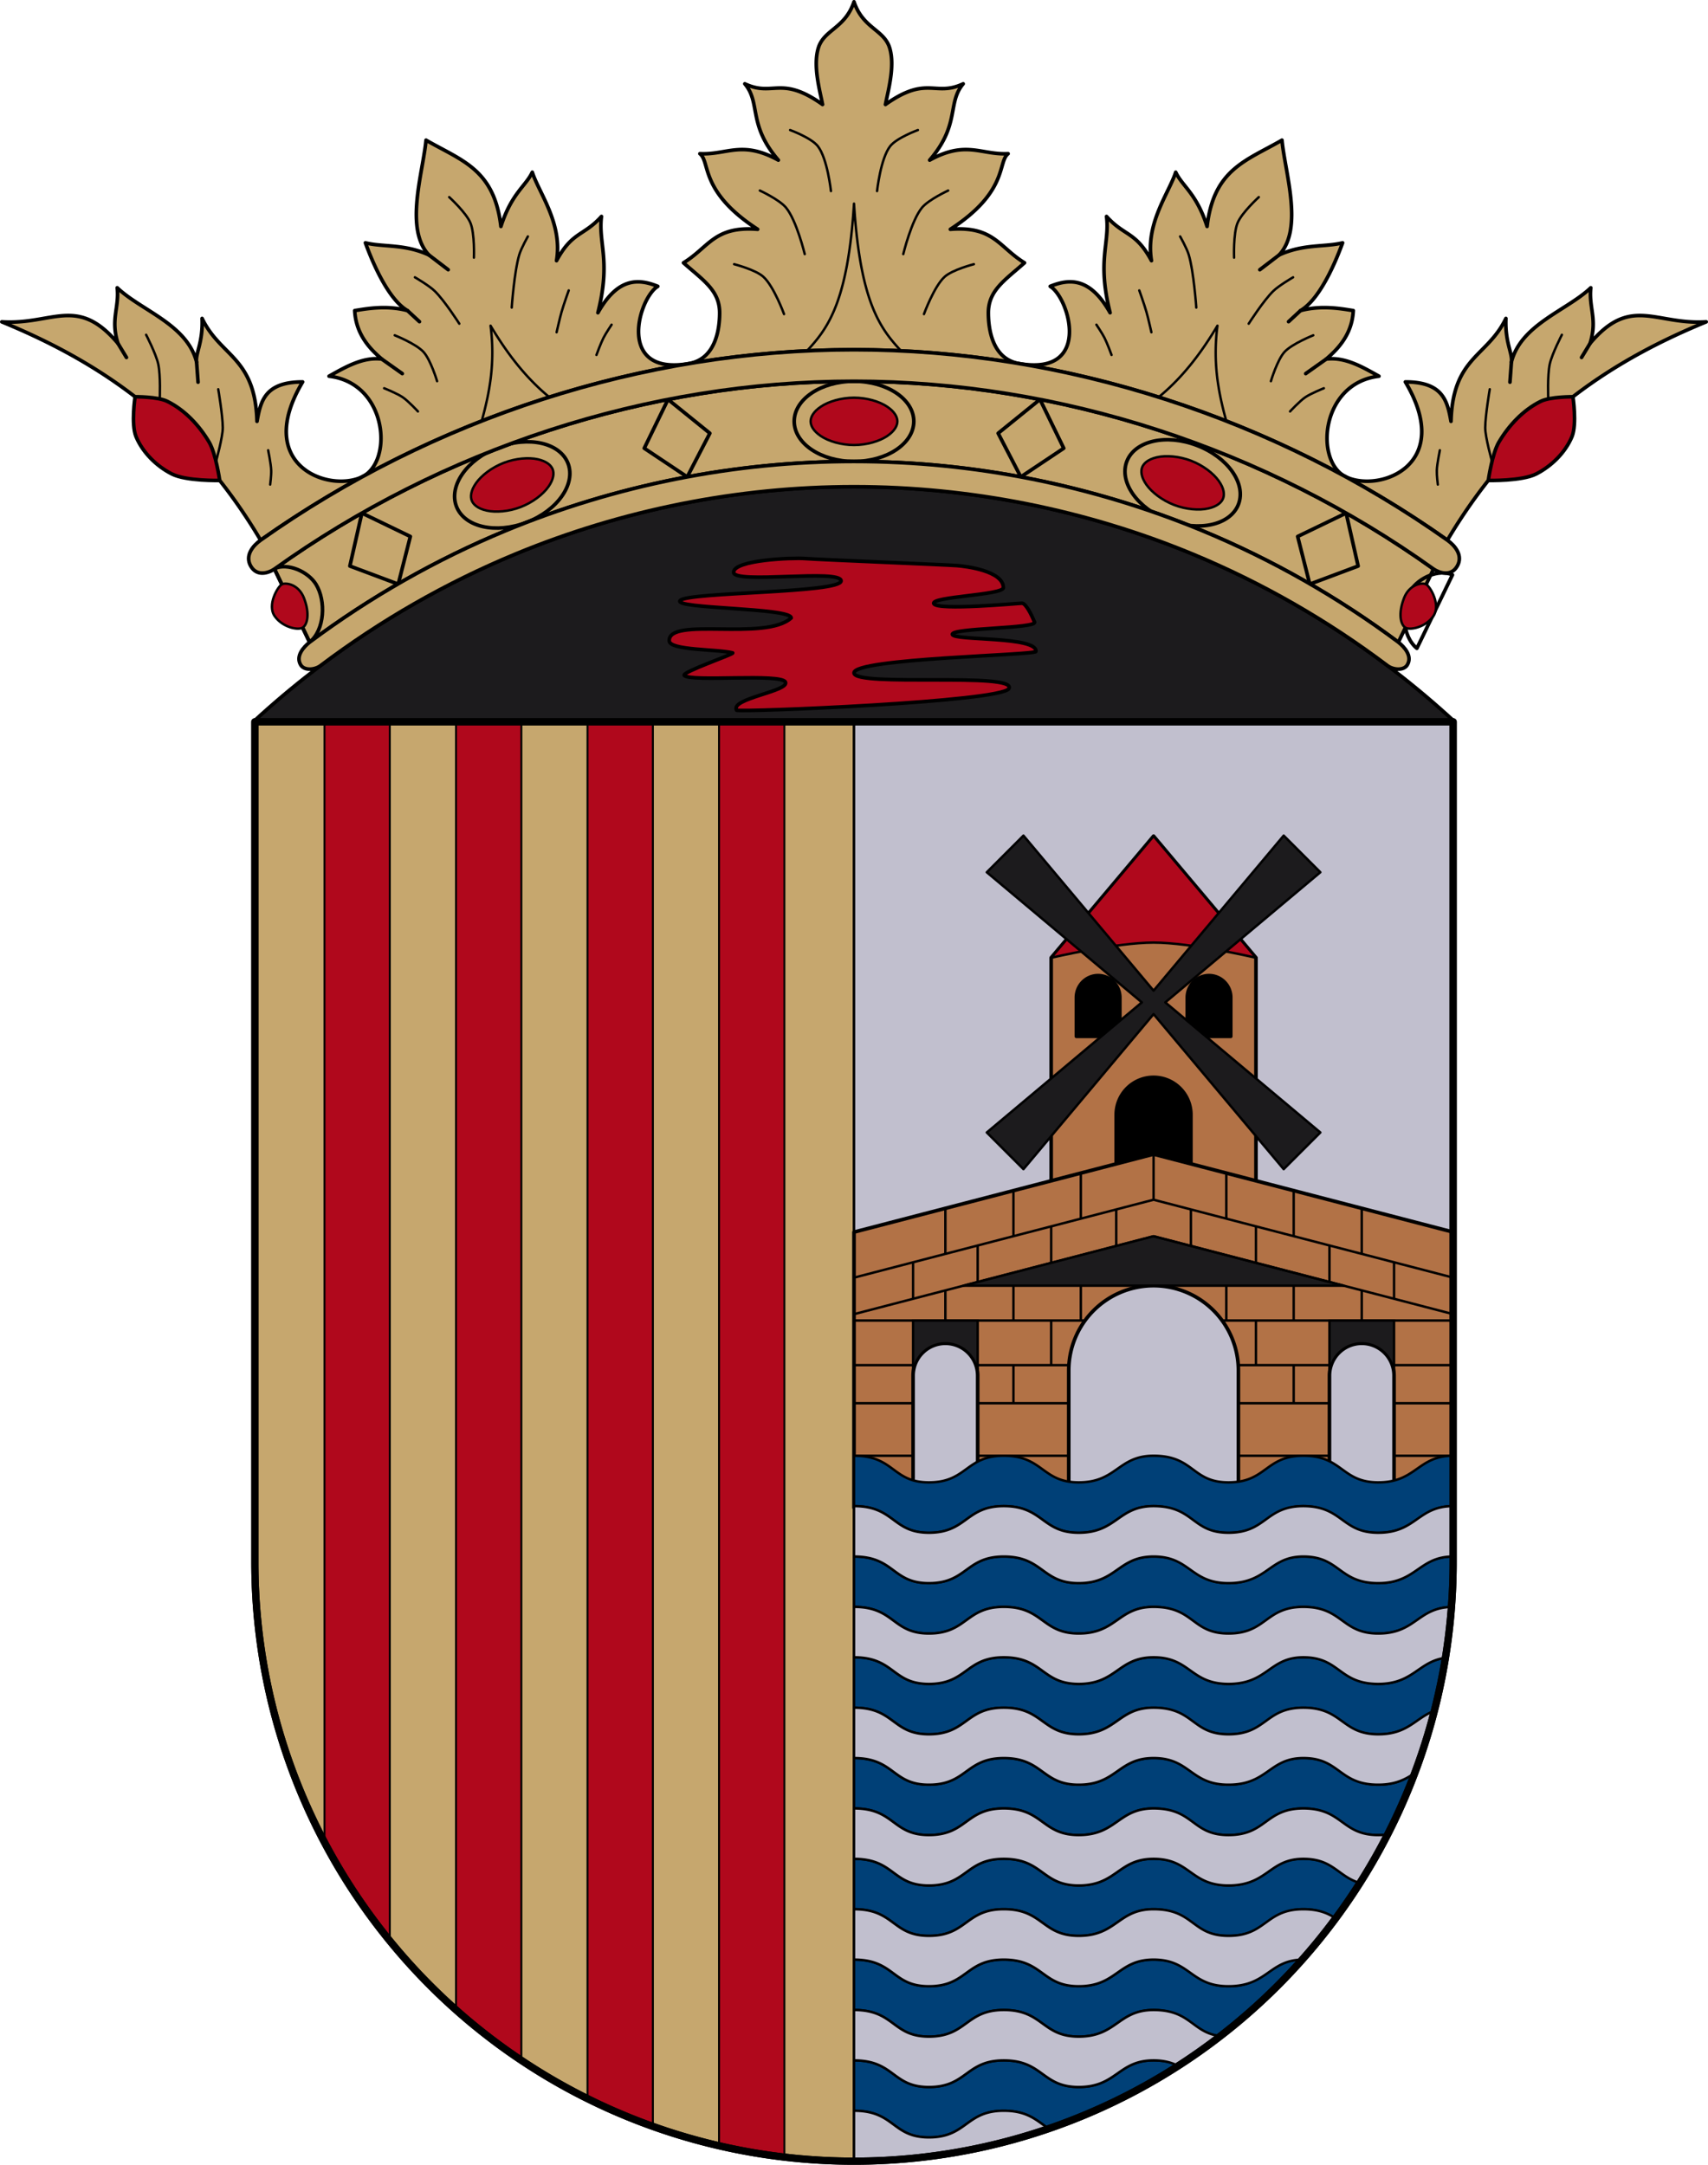 <svg xmlns="http://www.w3.org/2000/svg" width="708.413" height="897.898" version="1.0"><defs><linearGradient id="a"><stop style="stop-color:#403800;stop-opacity:1" offset="0"/><stop offset=".5" style="stop-color:#c8af00;stop-opacity:1"/><stop style="stop-color:#403900;stop-opacity:1" offset="1"/></linearGradient><linearGradient id="b"><stop style="stop-color:#5d070b;stop-opacity:1" offset="0"/><stop offset=".5" style="stop-color:#ed1c24;stop-opacity:1"/><stop style="stop-color:#5d070a;stop-opacity:1" offset="1"/></linearGradient></defs><g style="display:inline"><path transform="translate(-602.427 41.898)" d="M956.637 159.979c-48.053 0-96.086 9.552-140.48 27.94-39.951 16.549-76.924 40.242-108.688 69.581h498.33c-31.763-29.338-68.733-53.03-108.682-69.578-44.394-18.389-92.428-27.943-140.48-27.943z" style="opacity:1;fill:#1c1b1d;fill-opacity:1;stroke:#000;stroke-width:1.5;stroke-linecap:round;stroke-linejoin:round;stroke-miterlimit:4;stroke-dasharray:none;stroke-dashoffset:0;stroke-opacity:1"/><path transform="translate(-602.427 41.898)" d="M936.446 189.78c-5.438-.429-29.574.563-29.745 5.665-.17 5.102 44.515-1.513 44.578 3.592.064 5.105-63.295 4.584-66.726 8.115-3.432 3.532 46.187 2.943 46.021 7.266-10.785 9.794-50.846-.652-50.582 9.467.106 4.053 19.968 3.393 26.326 5.027.858.427-21.072 7.903-20.113 9.316 2.438 2.892 40.399-1.006 42.002 2.813 1.603 3.82-23.104 6.78-20.258 11.643 2.55.87 110.257-3.48 112.938-9 3.377-6.953-64.252-.435-64.252-6.489s75.335-7.316 75.465-8.892c.53-6.414-34.276-4.357-34.676-7.08-.4-2.723 35.296-2.36 34.092-5.135-1.205-2.774-3.54-7.79-5.243-7.781-1.702.009-34.968 3.16-36.54.195-1.573-2.965 28.888-3.54 28.851-6.656-.082-6.943-15.371-8.845-19.299-9.155-3.927-.309-57.402-2.483-62.84-2.911z" style="opacity:1;fill:#b0081c;fill-opacity:1;stroke:#000;stroke-width:1.5;stroke-linecap:round;stroke-linejoin:round;stroke-miterlimit:4;stroke-dasharray:none;stroke-dashoffset:0;stroke-opacity:1"/><path style="fill:#c6a76e;stroke:#000;stroke-width:1.5;stroke-linecap:round;stroke-linejoin:round;stroke-miterlimit:4;stroke-dasharray:none;stroke-opacity:1" d="M956.633-41.148v.01c-3.767 11.14-12.5 11.466-14.817 19.216-2.237 7.485.66 17.583 1.776 23.367-17.37-12.33-20.405-3.009-32.242-8.578 6.747 8.042 1.139 16.83 13.902 31.65-15.118-8.333-21.307-2.095-32.537-2.661 4.436 3.495-.226 15.67 23.959 31.353-18.02-1.429-20.156 7.413-30.764 13.902 8.244 7.318 15.027 11.48 15 20.856-.018 6.166-1.438 18.981-12.765 20.945-30.444 5.278-20.839-27.279-12.883-32.039-8.382-3.414-16.731-3.423-24.846 10.945 5.504-21.704.071-28.913 1.479-39.933-7.348 8.197-12.102 6.173-18.635 18.34 2.608-15.426-7.316-28.15-10.059-36.678-2.73 5.792-8.577 8.691-13.014 22.48-2.757-23.81-16.33-27.279-31.058-35.793-1.21 13.27-9.087 36.726 1.183 47.625-10.16-4.679-18.967-3.19-26.326-5.029 4.006 10.971 10.26 23.901 17.451 28.1-8.984-2.408-17.568-.646-21.888 0 .505 10.598 7.352 16.73 11.24 20.115-7.82-1.016-15.265 3.404-21.889 7.1 24.295 2.807 26.861 35.653 13.567 41.826 62.325-34.077 133.105-52.808 204.166-52.809h.004c71.06 0 141.84 18.732 204.166 52.809-13.294-6.173-10.728-39.019 13.566-41.826-6.623-3.696-14.068-8.116-21.888-7.1 3.888-3.385 10.734-9.517 11.24-20.115-4.32-.646-12.905-2.408-21.889 0 7.19-4.199 13.446-17.129 17.451-28.1-7.359 1.84-16.166.35-26.326 5.03 10.27-10.9 2.394-34.357 1.184-47.626-14.729 8.514-28.302 11.983-31.059 35.793-4.436-13.789-10.283-16.688-13.014-22.48-2.742 8.528-12.666 21.252-10.058 36.678-6.534-12.167-11.288-10.143-18.635-18.34 1.408 11.02-4.025 18.229 1.479 39.933-8.115-14.368-16.465-14.359-24.846-10.945 7.955 4.76 17.561 37.317-12.883 32.04-11.328-1.965-12.748-14.78-12.766-20.946-.027-9.377 6.757-13.538 15-20.856-10.607-6.49-12.744-15.33-30.763-13.902 24.185-15.683 19.523-27.858 23.959-31.353-11.23.566-17.42-5.672-32.537 2.662 12.763-14.822 7.155-23.609 13.902-31.65-11.838 5.568-14.873-3.753-32.242 8.577 1.116-5.784 4.012-15.882 1.775-23.367-2.316-7.75-11.05-8.076-14.816-19.217v-.01l-.002.006-.002-.005zm204.17 197.119a428.197 428.197 0 0 1 41.941 26.183c31.348-52.907 72.675-76.255 107.348-90.562-21.087 1.364-31.248-11.158-48.166 8.945 3.167-10.04-.601-14.774.295-23.072-9.846 9.416-28.932 15.135-32.912 30.773.546-3.504-2.711-8.08-2.287-18.054-7.679 15.978-21.982 15.892-22.778 42.687-1.506-8.514-3.364-16.362-18.93-16.361 20.459 34.333-10.467 45.982-24.511 39.46zm-408.336 0c-14.045 6.521-44.97-5.128-24.512-39.461-15.566-.001-17.423 7.847-18.93 16.361-.795-26.795-15.099-26.71-22.777-42.687.424 9.975-2.834 14.55-2.287 18.054-3.98-15.638-23.066-21.357-32.912-30.773.896 8.298-2.873 13.031.295 23.072-16.919-20.103-27.08-7.581-48.166-8.945 34.672 14.307 76 37.655 107.347 90.562a428.208 428.208 0 0 1 41.942-26.183z" transform="translate(-602.428 41.898)"/><path style="fill:none;stroke:#000;stroke-width:1px;stroke-linecap:round;stroke-linejoin:round;stroke-opacity:1" d="M956.633 42.58v.053c-2.575 40.87-10.89 51.713-19.502 61 6.494-.312 12.997-.47 19.502-.47h.004c6.505 0 13.008.158 19.502.47-8.613-9.287-16.927-20.13-19.502-61v-.053l-.002.025-.002-.025zM805.89 93.195c2.002 15.332-.395 27.73-3.666 39.545a434.05 434.05 0 0 1 28.052-9.906c-10.106-8.294-17.793-18.58-24.386-29.639zm301.488 0c-6.593 11.059-14.28 21.345-24.387 29.639a434.053 434.053 0 0 1 28.053 9.906c-3.271-11.815-5.669-24.214-3.666-39.545z" transform="translate(-602.428 41.898)"/><path d="M999.998 120.402s8.77 3.2 11.503 6.693c3.984 5.09 5.439 18.615 5.439 18.615M987.448 145.501s8.13 3.763 10.876 7.111c4.385 5.345 7.74 19.243 7.74 19.243M976.781 176.038s8.867 2.273 12.131 5.23c4.372 3.958 8.576 15.477 8.576 15.477M919.68 213.687s1.765-4.827 2.929-7.111c.966-1.897 3.346-5.439 3.346-5.439M903.157 204.275s1.277-5.748 2.092-8.576c.854-2.966 2.928-8.784 2.928-8.784M884.542 194.026s1.012-14.879 3.137-21.962c.798-2.658 3.556-7.53 3.556-7.53M868.855 173.32s.401-9.97-1.46-14.434c-1.772-4.252-8.789-10.666-8.789-10.666M862.79 200.72s-6.156-9.665-10.25-13.596c-2.385-2.291-8.157-5.648-8.157-5.648M853.586 224.563s-2.637-8.84-5.647-12.131c-3.1-3.388-11.922-6.902-11.922-6.902M845.638 237.113s-3.916-4.237-6.275-5.857c-2.364-1.624-7.739-3.765-7.739-3.765" style="fill:none;stroke:#000;stroke-width:1px;stroke-linecap:round;stroke-linejoin:round;stroke-opacity:1" transform="translate(-672.294 -66.461)"/><g style="stroke:#000"><path d="m850.179 172.22 8.009 6.119M841.304 195.29l4.962 4.592M830.655 215.405l8.5 6.02" style="fill:none;stroke:#000;stroke-width:1.5;stroke-linecap:round;stroke-linejoin:round;stroke-miterlimit:4;stroke-dasharray:none;stroke-opacity:1" transform="translate(-672.294 -66.461)"/></g><path style="fill:none;stroke:#000;stroke-width:1px;stroke-linecap:round;stroke-linejoin:round;stroke-opacity:1" d="M738.549 231.884s.413-9.73-.628-14.432c-.946-4.273-5.02-12.131-5.02-12.131M761.88 257.856s2.855-10.145 2.813-14.05c-.056-5.336-1.882-15.896-1.882-15.896M784.354 267.44s.495-3.9.419-5.856c-.11-2.817-1.255-8.366-1.255-8.366" transform="translate(-672.294 -66.461)"/><g style="stroke:#000"><path d="m753.827 216.598.618 8.384M721.21 208.897l3.534 5.836" style="fill:none;stroke:#000;stroke-width:1.5;stroke-linecap:round;stroke-linejoin:round;stroke-miterlimit:4;stroke-dasharray:none;stroke-opacity:1" transform="translate(-672.294 -66.461)"/></g><path style="fill:#b0081c;stroke:#000;stroke-width:1.5;stroke-linecap:round;stroke-linejoin:round;stroke-miterlimit:4;stroke-dasharray:none;stroke-opacity:1" d="M728.315 231.027s9.332-.085 13.37 1.903c7.256 3.57 13.25 9.979 17.361 16.941 2.79 4.725 4.374 15.868 4.374 15.868s-13.9.336-19.852-2.69c-6.373-3.241-12.102-8.878-14.85-15.478-2.12-5.093-.403-16.544-.403-16.544z" transform="translate(-672.294 -66.461)"/><path style="fill:none;stroke:#000;stroke-width:1px;stroke-linecap:round;stroke-linejoin:round;stroke-opacity:1" d="M999.998 120.402s8.77 3.2 11.503 6.693c3.984 5.09 5.439 18.615 5.439 18.615M987.448 145.501s8.13 3.763 10.876 7.111c4.385 5.345 7.74 19.243 7.74 19.243M976.781 176.038s8.867 2.273 12.131 5.23c4.372 3.958 8.576 15.477 8.576 15.477M919.68 213.687s1.765-4.827 2.929-7.111c.966-1.897 3.346-5.439 3.346-5.439M903.157 204.275s1.277-5.748 2.092-8.576c.854-2.966 2.928-8.784 2.928-8.784M884.542 194.026s1.012-14.879 3.137-21.962c.798-2.658 3.556-7.53 3.556-7.53M868.855 173.32s.401-9.97-1.46-14.434c-1.772-4.252-8.789-10.666-8.789-10.666M862.79 200.72s-6.156-9.665-10.25-13.596c-2.385-2.291-8.157-5.648-8.157-5.648M853.586 224.563s-2.637-8.84-5.647-12.131c-3.1-3.388-11.922-6.902-11.922-6.902M845.638 237.113s-3.916-4.237-6.275-5.857c-2.364-1.624-7.739-3.765-7.739-3.765" transform="matrix(-1 0 0 1 1380.708 -66.461)"/><g style="stroke:#000"><path style="fill:none;stroke:#000;stroke-width:1.5;stroke-linecap:round;stroke-linejoin:round;stroke-miterlimit:4;stroke-dasharray:none;stroke-opacity:1" d="m850.179 172.22 8.009 6.119M841.304 195.29l4.962 4.592M830.655 215.405l8.5 6.02" transform="matrix(-1 0 0 1 1380.708 -66.461)"/></g><path d="M1314.454 231.884s-.414-9.73.627-14.432c.946-4.273 5.02-12.131 5.02-12.131M1291.123 257.856s-2.856-10.145-2.814-14.05c.056-5.336 1.882-15.896 1.882-15.896M1268.648 267.44s-.494-3.9-.419-5.856c.11-2.817 1.255-8.366 1.255-8.366" style="fill:none;stroke:#000;stroke-width:1px;stroke-linecap:round;stroke-linejoin:round;stroke-opacity:1" transform="translate(-672.294 -66.461)"/><g style="stroke:#000"><path style="fill:none;stroke:#000;stroke-width:1.5;stroke-linecap:round;stroke-linejoin:round;stroke-miterlimit:4;stroke-dasharray:none;stroke-opacity:1" d="m753.827 216.598.618 8.384M721.21 208.897l3.534 5.836" transform="matrix(-1 0 0 1 1380.708 -66.461)"/></g><path d="M1324.687 231.027s-9.331-.085-13.37 1.903c-7.256 3.57-13.25 9.979-17.361 16.941-2.789 4.725-4.373 15.868-4.373 15.868s13.899.336 19.85-2.69c6.374-3.241 12.103-8.878 14.851-15.478 2.12-5.093.403-16.544.403-16.544z" style="fill:#b0081c;stroke:#000;stroke-width:1.5;stroke-linecap:round;stroke-linejoin:round;stroke-miterlimit:4;stroke-dasharray:none;stroke-opacity:1" transform="translate(-672.294 -66.461)"/><path style="opacity:1;fill:#c6a76e;fill-opacity:1;stroke:#000;stroke-width:1.5;stroke-linecap:round;stroke-linejoin:round;stroke-miterlimit:4;stroke-dasharray:none;stroke-dashoffset:0;stroke-opacity:1" d="M956.635 116.244c-85.617 0-170.814 28.059-240.37 77.867l14.58 30.366c25.058-18.685 52.422-34.28 81.3-46.24 45.661-18.914 95.066-28.74 144.49-28.74 49.424 0 98.828 9.826 144.49 28.74 28.878 11.96 56.242 27.555 81.299 46.24l14.58-30.366c-69.555-49.808-154.752-77.867-240.37-77.867z" transform="translate(-602.428 41.898)"/><g transform="translate(-672.294 -66.461)"><path d="M1026.502 231.414c-5.298 0-10.524 1.555-13.746 3.715-3.222 2.16-4.246 4.408-4.246 6.101 0 1.694 1.024 3.94 4.246 6.1 3.222 2.16 8.448 3.715 13.746 3.715s10.523-1.556 13.744-3.715c3.221-2.16 4.246-4.406 4.246-6.1 0-1.693-1.023-3.94-4.244-6.1-3.221-2.159-8.448-3.716-13.746-3.716z" style="opacity:1;fill:#b0081c;fill-opacity:1;stroke:#000;stroke-width:1;stroke-linecap:round;stroke-linejoin:round;stroke-miterlimit:4;stroke-dasharray:none;stroke-dashoffset:0;stroke-opacity:1"/><ellipse ry="16.626" rx="24.802" cy="241.23" cx="1026.501" id="c" style="opacity:1;fill:none;fill-opacity:1;stroke:#000;stroke-width:1.5;stroke-linecap:round;stroke-linejoin:round;stroke-miterlimit:4;stroke-dasharray:none;stroke-dashoffset:0;stroke-opacity:1"/></g><g transform="rotate(-21.076 511.718 2409.196)"><path d="M1026.502 231.414c-5.298 0-10.524 1.555-13.746 3.715-3.222 2.16-4.246 4.408-4.246 6.101 0 1.694 1.024 3.94 4.246 6.1 3.222 2.16 8.448 3.715 13.746 3.715s10.523-1.556 13.744-3.715c3.221-2.16 4.246-4.406 4.246-6.1 0-1.693-1.023-3.94-4.244-6.1-3.221-2.159-8.448-3.716-13.746-3.716z" style="opacity:1;fill:#b0081c;fill-opacity:1;stroke:#000;stroke-width:1;stroke-linecap:round;stroke-linejoin:round;stroke-miterlimit:4;stroke-dasharray:none;stroke-dashoffset:0;stroke-opacity:1"/><ellipse ry="16.626" rx="24.802" cy="241.23" cx="1026.501" style="opacity:1;fill:none;fill-opacity:1;stroke:#000;stroke-width:1.5;stroke-linecap:round;stroke-linejoin:round;stroke-miterlimit:4;stroke-dasharray:none;stroke-dashoffset:0;stroke-opacity:1"/></g><g style="fill:none"><path d="M1036.72 239.99c-.596 8.035-8.154 17.492-16.199 17.937l5.98-33.323c6.038 1.205 10.675 9.246 10.22 15.386z" style="opacity:1;fill:none;fill-opacity:1;stroke:#000;stroke-width:1.5;stroke-linecap:round;stroke-linejoin:round;stroke-miterlimit:4;stroke-dasharray:none;stroke-dashoffset:0;stroke-opacity:1" transform="rotate(-35.822 587.537 1642.246)"/></g><path d="M789.188 308.835c-1.622.851-6.238 8.52-2.951 13.211 3.26 4.654 9.677 5.928 11.577 4.753 1.9-1.175 3.123-5.641.554-12.297-2.22-5.754-7.558-6.518-9.18-5.667z" style="fill:#b0081c;stroke:#000;stroke-width:1px;stroke-linecap:butt;stroke-linejoin:miter;stroke-opacity:1" transform="translate(-672.294 -66.461)"/><path d="m949.363 232.127-9.857 20.252 17.814 11.892 9.4-18.104zM822.383 279.271l-4.975 21.967 20.058 7.513 5.02-19.771z" style="fill:none;stroke:#000;stroke-width:1.5;stroke-linecap:round;stroke-linejoin:round;stroke-miterlimit:4;stroke-dasharray:none;stroke-opacity:1" transform="translate(-672.294 -66.461)"/><g transform="scale(-1 1) rotate(-21 157.511 4313.276)"><path style="opacity:1;fill:#b0081c;fill-opacity:1;stroke:#000;stroke-width:1;stroke-linecap:round;stroke-linejoin:round;stroke-miterlimit:4;stroke-dasharray:none;stroke-dashoffset:0;stroke-opacity:1" d="M1026.502 231.414c-5.298 0-10.524 1.555-13.746 3.715-3.222 2.16-4.246 4.408-4.246 6.101 0 1.694 1.024 3.94 4.246 6.1 3.222 2.16 8.448 3.715 13.746 3.715s10.523-1.556 13.744-3.715c3.221-2.16 4.246-4.406 4.246-6.1 0-1.693-1.023-3.94-4.244-6.1-3.221-2.159-8.448-3.716-13.746-3.716z"/><ellipse style="opacity:1;fill:none;fill-opacity:1;stroke:#000;stroke-width:1.5;stroke-linecap:round;stroke-linejoin:round;stroke-miterlimit:4;stroke-dasharray:none;stroke-dashoffset:0;stroke-opacity:1" cx="1026.501" cy="241.23" rx="24.802" ry="16.626"/></g><g style="fill:none"><path style="opacity:1;fill:none;fill-opacity:1;stroke:#000;stroke-width:1.5;stroke-linecap:round;stroke-linejoin:round;stroke-miterlimit:4;stroke-dasharray:none;stroke-dashoffset:0;stroke-opacity:1" d="M1036.72 239.99c-.596 8.035-8.154 17.492-16.199 17.937l5.98-33.323c6.038 1.205 10.675 9.246 10.22 15.386z" transform="scale(-1 1) rotate(-36 233.33 2738.17)"/></g><path style="fill:#b0081c;stroke:#000;stroke-width:1px;stroke-linecap:butt;stroke-linejoin:miter;stroke-opacity:1" d="M789.188 308.835c-1.622.851-6.238 8.52-2.951 13.211 3.26 4.654 9.677 5.928 11.577 4.753 1.9-1.175 3.123-5.641.554-12.297-2.22-5.754-7.558-6.518-9.18-5.667z" transform="matrix(-1 0 0 1 1380.708 -66.461)"/><path style="fill:none;stroke:#000;stroke-width:1.5;stroke-linecap:round;stroke-linejoin:round;stroke-miterlimit:4;stroke-dasharray:none;stroke-opacity:1" d="m949.363 232.127-9.857 20.252 17.814 11.892 9.4-18.104zM822.383 279.271l-4.975 21.967 20.058 7.513 5.02-19.771z" transform="matrix(-1 0 0 1 1380.708 -66.461)"/><path style="opacity:1;fill:#c6a76e;fill-opacity:1;stroke:#000;stroke-width:1.5;stroke-linecap:round;stroke-linejoin:round;stroke-miterlimit:4;stroke-dasharray:none;stroke-dashoffset:0;stroke-opacity:1" d="M956.635 149.496c-49.424 0-98.829 9.827-144.49 28.74-28.878 11.962-56.242 27.556-81.3 46.24-2.405 1.908-5.933 5.686-3.699 9.405 1.5 2.496 5.934 2.107 8.327.228 24.806-18.713 51.975-34.298 80.683-46.19 44.394-18.388 92.427-27.94 140.479-27.94 48.052 0 96.084 9.552 140.478 27.94 28.709 11.892 55.878 27.477 80.684 46.19 2.393 1.879 6.827 2.268 8.326-.228 2.234-3.72-1.294-7.497-3.7-9.404-25.056-18.685-52.42-34.28-81.298-46.24-45.662-18.914-95.066-28.74-144.49-28.74z" transform="translate(-602.428 41.898)"/><path style="opacity:1;fill:#c6a76e;fill-opacity:1;stroke:#000;stroke-width:1.5;stroke-linecap:round;stroke-linejoin:round;stroke-miterlimit:4;stroke-dasharray:none;stroke-dashoffset:0;stroke-opacity:1" d="M956.635 103.162c-87.562 0-174.693 28.447-246.11 78.992-3.112 2.216-6.675 6.347-4.068 10.797 2.561 4.37 7.314 2.869 9.809 1.16 69.555-49.808 154.752-77.867 240.369-77.867 85.617 0 170.814 28.059 240.369 77.867 2.495 1.709 7.248 3.21 9.809-1.16 2.607-4.45-.956-8.58-4.069-10.797-71.417-50.545-158.548-78.992-246.11-78.992z" transform="translate(-602.428 41.898)"/></g><g style="display:inline"><path d="M24.937 442.5V791a248.5 248.5 0 0 0 248.5 248.5 248.5 248.5 0 0 0 248.5-248.5V442.5z" style="display:inline;opacity:1;fill:#e7e7e7;fill-opacity:1;fill-rule:evenodd;stroke:#000;stroke-width:1;stroke-linecap:round;stroke-linejoin:round;stroke-miterlimit:4;stroke-dasharray:none;stroke-opacity:1" transform="translate(80.77 -143.102)"/><path style="fill:#c6a76e;fill-opacity:1;stroke:#000;stroke-width:1;stroke-linecap:round;stroke-linejoin:round;stroke-miterlimit:4;stroke-dasharray:none;stroke-opacity:1" d="M106.5 311.5V660A248.5 248.5 0 0 0 355 908.5v-597z" transform="translate(-.793 -12.102)"/><path style="display:inline;opacity:1;fill:#c1bfce;fill-opacity:1;fill-rule:evenodd;stroke:#000;stroke-width:1;stroke-linecap:round;stroke-linejoin:round;stroke-miterlimit:4;stroke-dasharray:none;stroke-opacity:1" d="M355 311.5v597A248.5 248.5 0 0 0 603.5 660V311.5Z" transform="translate(-.793 -12.102)"/></g><g style="display:inline"><path style="display:inline;fill:#b0081c;stroke:#000;stroke-width:.805" d="M135.38 311.5v464.45a248.5 248.5 0 0 0 27.097 40.902V311.5Zm54.552 0v533.846a248.5 248.5 0 0 0 27.1 21.111V311.5Zm54.537 0v570.943a248.5 248.5 0 0 0 27.113 11.371V311.5Zm54.552 0v590.299a248.5 248.5 0 0 0 27.098 4.707V311.5Z" transform="translate(-.793 -12.102)"/></g><g style="display:inline"><g style="display:inline"><path transform="translate(-602.428 41.898)" d="m1080.885 304.906-42.473 50.45v92.511h84.947v-92.512z" style="fill:#b27246;stroke:#000;stroke-width:1.5;stroke-linecap:round;stroke-linejoin:round;stroke-miterlimit:4;stroke-dasharray:none;stroke-opacity:1"/><path transform="translate(-602.428 41.898)" d="M1080.885 404.953a15.491 15.491 0 0 0-15.492 15.492 15.491 15.491 0 0 0 0 .055v27.367h30.982v-27.422 0a15.491 15.491 0 0 0-15.49-15.492z" style="opacity:1;fill:#000;fill-opacity:1;stroke:#000;stroke-width:1.5;stroke-linecap:round;stroke-linejoin:round;stroke-miterlimit:4;stroke-dasharray:none;stroke-dashoffset:0;stroke-opacity:1"/><path d="M1127.752 471.121a9.013 9.096 0 0 0-9.014 9.096 9.013 9.096 0 0 0 0 .033v16.069h18.026v-16.102a9.013 9.096 0 0 0-9.012-9.096zm46 0a9.013 9.096 0 0 0-9.014 9.096 9.013 9.096 0 0 0 0 .033v16.069h18.026v-16.102a9.013 9.096 0 0 0-9.012-9.096z" style="opacity:1;fill:#000;fill-opacity:1;stroke:#000;stroke-width:1.5;stroke-linecap:round;stroke-linejoin:round;stroke-miterlimit:4;stroke-dasharray:none;stroke-dashoffset:0;stroke-opacity:1" transform="translate(-672.294 -66.462)"/><path d="M1108.277 463.715s26.983-6.296 42.474-6.296c15.491 0 42.475 6.296 42.475 6.296l-42.475-50.45z" style="fill:#b0081c;stroke:#000;stroke-width:1px;stroke-linecap:round;stroke-linejoin:round;stroke-opacity:1" transform="translate(-672.294 -66.462)"/><path transform="translate(-602.428 41.898)" d="m1026.916 304.682-15.21 15.21 64.317 53.97-64.318 53.968 15.211 15.211 53.969-64.318 53.968 64.318 15.211-15.21-64.318-53.97 64.318-53.968-15.21-15.211-53.97 64.318Z" style="fill:#1c1b1d;stroke:#000;stroke-width:1px;stroke-linecap:round;stroke-linejoin:round;stroke-opacity:1"/></g><g style="display:inline"><path d="m1150.751 545.18-124.25 32.32v114.352h24.508v-54.82a13.395 13.395 0 0 1 13.394-13.395 13.395 13.395 0 0 1 13.395 13.395v54.82h37.773V634.91a35.18 35.18 0 0 1 35.18-35.18 35.18 35.18 0 0 1 35.18 35.18v56.942h37.773v-54.82a13.395 13.395 0 0 1 13.395-13.395 13.395 13.395 0 0 1 13.394 13.395v54.82h24.508V577.5Z" style="fill:#b27246;stroke:#000;stroke-width:1.5;stroke-linecap:round;stroke-linejoin:round;stroke-miterlimit:4;stroke-dasharray:none;stroke-opacity:1" transform="translate(-672.294 -66.462)"/><path d="m1026.501 611.536 124.25-32.32M1026.501 596.399l124.25-32.321M1122.325 614.184l-95.824.001" style="fill:none;stroke:#000;stroke-width:1px;stroke-linecap:butt;stroke-linejoin:miter;stroke-opacity:1" transform="translate(-672.294 -66.462)"/><path transform="translate(-602.428 41.898)" d="m1080.885 470.855-78.867 20.516h157.734z" style="fill:#1c1b1d;stroke:#000;stroke-width:1px;stroke-linecap:round;stroke-linejoin:round;stroke-opacity:1"/><path d="M1051.009 614.184v22.848a13.395 13.395 0 0 1 13.394-13.395 13.395 13.395 0 0 1 13.395 13.395v-22.846z" style="fill:#1c1b1d;stroke:#000;stroke-width:1px;stroke-linecap:butt;stroke-linejoin:miter;stroke-opacity:1" transform="translate(-672.294 -66.462)"/><path d="M1051.01 605.161v-15.138M1077.798 598.193v-15.138M1064.404 586.54v-18.9M1064.404 614.185v-12.508M1108.277 590.264v-15.138M1135.26 583.245v-15.137M1092.637 579.195v-18.899M1120.582 571.926v-18.899M1092.637 614.185v-14.454M1120.582 614.184v-14.453M1092.637 648.49v-15.803M1092.637 691.852v-21.585M1108.277 632.687v-18.502M1026.501 632.687h24.508M1077.798 632.687h37.844M1026.5 648.49h24.509M1077.798 648.49h37.773M1026.501 670.267h24.508M1077.798 670.267h37.773M1275.001 611.536l-124.25-32.32M1275.001 596.399l-124.25-32.321M1179.177 614.184l95.824.001" style="fill:none;stroke:#000;stroke-width:1px;stroke-linecap:butt;stroke-linejoin:miter;stroke-opacity:1" transform="translate(-672.294 -66.462)"/><path style="fill:#1c1b1d;stroke:#000;stroke-width:1px;stroke-linecap:butt;stroke-linejoin:miter;stroke-opacity:1" d="M1250.493 614.184v22.848a13.395 13.395 0 0 0-13.394-13.395 13.395 13.395 0 0 0-13.395 13.395v-22.846z" transform="translate(-672.294 -66.462)"/><path style="fill:none;stroke:#000;stroke-width:1px;stroke-linecap:butt;stroke-linejoin:miter;stroke-opacity:1" d="M1250.493 605.161v-15.138M1223.704 598.193v-15.138M1237.099 586.54v-18.9M1237.099 614.185v-12.508M1193.225 590.264v-15.138M1166.242 583.245v-15.137M1208.865 579.195v-18.899M1180.92 571.926v-18.899M1208.865 614.185v-14.454M1180.92 614.184v-14.453M1208.865 648.49v-15.803M1208.865 691.852v-21.585M1193.225 632.687v-18.502M1275.001 632.687h-24.508M1223.704 632.687h-37.843M1275.001 648.49h-24.508M1223.704 648.49h-37.773M1275.001 670.267h-24.508M1223.704 670.267h-37.773M1150.751 564.078V545.18" transform="translate(-672.294 -66.462)"/></g><path style="display:inline;overflow:visible;visibility:visible;fill:#004077;fill-opacity:1;fill-rule:evenodd;stroke:#000;stroke-width:1;stroke-linecap:butt;stroke-linejoin:miter;stroke-miterlimit:4;stroke-dasharray:none;stroke-dashoffset:0;stroke-opacity:1;marker:none;marker-start:none;marker-mid:none;marker-end:none;enable-background:accumulate" d="M260 561.908v20.899c16.878 0 15.79 11.043 31.063 11.043 15.808 0 15.263-11.043 31.062-11.043 16.334 0 15.79 11.043 31.063 11.043 15.807 0 16.334-11.043 31.062-11.043h.01c15.254.005 15.255 11.043 31.05 11.043 16.335 0 16.87-11.043 31.063-11.043h.014c15.25.007 14.64 11.043 31.049 11.043.062 0 .118-.004.18-.004.428-.002.85-.01 1.257-.028h.012c14.5-.647 15.867-10.996 29.592-11.01h.023v-20.9h-.025c-14.24.014-15.192 10.362-29.592 11.012h-.01c-.407.018-.829.023-1.258.027-.061 0-.118.004-.18.004-15.267 0-14.73-11.036-31.049-11.043h-.013c-15.8 0-15.254 11.043-31.063 11.043-15.27 0-14.184-11.038-31.05-11.043h-.01c-14.728 0-15.253 11.043-31.061 11.043-15.273 0-14.73-11.043-31.065-11.043-15.799 0-15.254 11.043-31.062 11.043-15.273 0-14.184-11.043-31.063-11.043zm0 41.797v20.9c16.878 0 15.79 11.043 31.063 11.043 15.808 0 15.263-11.043 31.062-11.043 16.334 0 15.79 11.043 31.063 11.043 15.807 0 16.334-11.043 31.062-11.043h.01c15.254.005 15.255 11.043 31.05 11.043 16.335 0 16.87-11.043 31.063-11.043h.016c15.25.007 14.64 11.043 31.049 11.043.062 0 .118-.006.18-.006.428-.002.85-.007 1.257-.025h.01c14.237-.635 15.822-10.617 28.865-10.992A248.5 248.5 0 0 0 508.5 606v-2.295h-.023c-14.24.014-15.192 10.361-29.592 11.012h-.012c-.407.018-.829.023-1.258.027-.06 0-.117.004-.18.004-15.267 0-14.73-11.036-31.048-11.043h-.014c-15.8 0-15.254 11.043-31.062 11.043-15.27 0-14.185-11.038-31.051-11.043h-.01c-14.728 0-15.253 11.043-31.06 11.043-15.274 0-14.73-11.043-31.065-11.043-15.8 0-15.254 11.043-31.063 11.043-15.273 0-14.184-11.043-31.062-11.043zm0 41.799v20.898c16.878 0 15.79 11.043 31.063 11.043 15.808 0 15.263-11.043 31.062-11.043 16.334 0 15.79 11.043 31.063 11.043 15.807 0 16.334-11.043 31.062-11.043h.012c15.254.005 15.255 11.043 31.05 11.043 16.335 0 16.87-11.043 31.063-11.043h.014c15.25.007 14.64 11.043 31.049 11.043.062 0 .118-.004.18-.004.428-.002.85-.009 1.257-.027h.01c11.06-.494 14.492-6.621 21.584-9.512a248.5 248.5 0 0 0 4.723-22.185c-11.198 1.461-13.104 10.202-26.307 10.798h-.01c-.407.019-.829.024-1.258.028-.06 0-.117.004-.18.004-15.267 0-14.73-11.036-31.048-11.043h-.016c-15.8 0-15.254 11.043-31.062 11.043-15.27 0-14.185-11.038-31.051-11.043h-.01c-14.728 0-15.255 11.043-31.063 11.043-15.273 0-14.728-11.043-31.062-11.043-15.8 0-15.254 11.043-31.063 11.043-15.273 0-14.184-11.043-31.062-11.043zm0 41.797.002 20.898c16.878 0 15.79 11.043 31.063 11.043 15.808 0 15.26-11.043 31.06-11.043 16.335 0 15.793 11.043 31.066 11.043 15.808 0 16.333-11.043 31.061-11.043h.01c15.254.005 15.255 11.043 31.05 11.043 16.335 0 16.87-11.043 31.063-11.043h.014c15.25.007 14.64 11.043 31.049 11.043.062 0 .118-.004.18-.004.428-.002.85-.009 1.257-.027h.01a28.044 28.044 0 0 0 2.42-.213 248.5 248.5 0 0 0 11.17-25.549c-3.438 2.365-7.182 4.574-13.59 4.863h-.01c-.407.019-.829.024-1.258.028-.06 0-.117.004-.18.004-15.267 0-14.73-11.036-31.048-11.043h-.014c-15.799 0-15.254 11.043-31.062 11.043-15.27 0-14.184-11.038-31.051-11.043h-.012c-14.728 0-15.255 11.043-31.063 11.043-15.273 0-14.728-11.043-31.062-11.043-15.8 0-15.256 11.043-31.064 11.043-15.273 0-14.185-11.042-31.061-11.043zm.002 41.797v20.9c16.878 0 15.79 11.043 31.063 11.043 15.808 0 15.26-11.043 31.06-11.043 16.335 0 15.793 11.043 31.066 11.043 15.808 0 16.333-11.043 31.061-11.043h.01c15.254.005 15.255 11.043 31.05 11.043 16.335 0 16.87-11.043 31.063-11.043h.014c6.182.003 9.75 1.825 12.91 3.982a248.5 248.5 0 0 0 10.553-15.015c-8.147-2.841-10.444-9.862-23.463-9.867h-.014c-15.799 0-15.254 11.043-31.062 11.043-15.27 0-14.184-11.038-31.051-11.043h-.01c-14.728 0-15.253 11.043-31.06 11.043-15.274 0-14.73-11.043-31.065-11.043-15.8 0-15.254 11.043-31.063 11.043-15.273 0-14.184-11.043-31.062-11.043zm0 41.798v20.899c16.878 0 15.79 11.043 31.063 11.043 15.808 0 15.26-11.043 31.06-11.043 16.335 0 15.793 11.043 31.066 11.043 15.808 0 16.333-11.043 31.061-11.043h.01c13.913.005 15.142 9.185 27.236 10.799a248.5 248.5 0 0 0 33.983-31.678c-14.88.413-14.668 11.023-30.168 11.023-15.27 0-14.184-11.038-31.051-11.043h-.01c-14.728.001-15.253 11.043-31.06 11.043-15.274 0-14.73-11.043-31.065-11.043-15.8 0-15.254 11.043-31.063 11.043-15.273 0-14.184-11.043-31.062-11.043zm0 41.797v20.899c16.878 0 15.79 11.043 31.063 11.043 15.808 0 15.26-11.043 31.06-11.043 9.886 0 13.598 4.039 18.367 7.232a248.5 248.5 0 0 0 54.047-26.187c-2.592-1.148-5.79-1.942-10.277-1.944h-.01c-14.728 0-15.253 11.043-31.06 11.043-15.274 0-14.73-11.043-31.065-11.043-15.8 0-15.254 11.043-31.063 11.043-15.273 0-14.184-11.043-31.062-11.043z" transform="translate(94.207 41.898)"/><path style="display:inline;overflow:visible;visibility:visible;fill:#c1bfce;fill-opacity:1;fill-rule:evenodd;stroke:#000;stroke-width:1;stroke-linecap:butt;stroke-linejoin:miter;stroke-miterlimit:4;stroke-dasharray:none;stroke-dashoffset:0;stroke-opacity:1;marker:none;marker-start:none;marker-mid:none;marker-end:none;enable-background:accumulate" d="M260 582.807v20.898c16.878 0 15.79 11.043 31.063 11.043 15.808 0 15.263-11.043 31.062-11.043 16.334 0 15.79 11.043 31.063 11.043 15.807 0 16.334-11.043 31.062-11.043h.01c15.254.005 15.255 11.043 31.05 11.043 16.335 0 16.87-11.043 31.063-11.043h.014c15.25.007 14.64 11.043 31.049 11.043.062 0 .118-.004.18-.004.428-.002.85-.009 1.257-.027h.012c14.5-.648 15.867-10.996 29.592-11.01h.023v-20.9h-.025c-14.24.013-15.192 10.361-29.592 11.011h-.01c-.407.019-.829.024-1.258.028-.061 0-.118.004-.18.004-15.267 0-14.73-11.036-31.049-11.043h-.013c-15.8 0-15.254 11.043-31.063 11.043-15.27 0-14.184-11.038-31.05-11.043h-.01c-14.728 0-15.253 11.043-31.061 11.043-15.273 0-14.73-11.043-31.065-11.043-15.799 0-15.254 11.043-31.062 11.043-15.273 0-14.184-11.043-31.063-11.043zm0 41.798v20.899c16.878 0 15.79 11.043 31.063 11.043 15.808 0 15.263-11.043 31.062-11.043 16.334 0 15.79 11.043 31.063 11.043 15.807 0 16.334-11.043 31.062-11.043h.01c15.254.005 15.255 11.043 31.05 11.043 16.335 0 16.87-11.043 31.063-11.043h.016c15.25.007 14.64 11.043 31.049 11.043.062 0 .118-.004.18-.004.428-.002.85-.01 1.257-.027h.01c13.249-.592 15.54-9.278 26.305-10.784a248.5 248.5 0 0 0 2.56-21.109c-13.539.364-14.715 10.355-28.863 10.994h-.012c-.407.018-.829.022-1.258.026-.06 0-.117.006-.18.006-15.267 0-14.73-11.036-31.048-11.043h-.016c-15.8 0-15.254 11.043-31.062 11.043-15.27 0-14.185-11.038-31.051-11.043h-.01c-14.728 0-15.253 11.043-31.06 11.043-15.274 0-14.73-11.043-31.065-11.043-15.8 0-15.254 11.043-31.063 11.043-15.273 0-14.184-11.043-31.062-11.043zm0 41.797v20.899c16.878 0 15.79 11.043 31.063 11.043 15.808 0 15.263-11.043 31.062-11.043 16.334 0 15.79 11.043 31.063 11.043 15.807 0 16.334-11.043 31.062-11.043h.012c15.254.005 15.255 11.043 31.05 11.043 16.335 0 16.87-11.043 31.063-11.043h.014c15.25.007 14.64 11.043 31.049 11.043.062 0 .118-.004.18-.004.428-.002.85-.01 1.257-.028h.01c6.286-.28 10.103-2.384 13.53-4.68a248.5 248.5 0 0 0 8.075-25.823c-7.372 2.848-10.498 9.103-21.605 9.605h-.01c-.407.018-.829.023-1.258.027-.06 0-.117.004-.18.004-15.267 0-14.73-11.036-31.048-11.043h-.014c-15.8 0-15.254 11.043-31.063 11.043-15.27 0-14.184-11.038-31.05-11.043h-.012c-14.728.001-15.255 11.043-31.063 11.043-15.273 0-14.728-11.043-31.062-11.043-15.8 0-15.254 11.043-31.063 11.043-15.273 0-14.184-11.043-31.062-11.043zm.002 41.797v20.899c16.878 0 15.79 11.043 31.063 11.043 15.808 0 15.26-11.043 31.06-11.043 16.335 0 15.793 11.043 31.066 11.043 15.808 0 16.333-11.043 31.061-11.043h.01c15.254.005 15.255 11.043 31.05 11.043 16.335 0 16.87-11.043 31.063-11.043h.014c12.381.006 14.308 7.282 23.377 10.02a248.5 248.5 0 0 0 11.54-20.122c-.764.103-1.567.176-2.42.215h-.01c-.408.018-.83.023-1.259.027-.06 0-.118.004-.18.004-15.267 0-14.73-11.036-31.048-11.043h-.014c-15.8 0-15.254 11.043-31.062 11.043-15.27 0-14.185-11.038-31.051-11.043h-.01c-14.728 0-15.253 11.043-31.06 11.043-15.274 0-14.73-11.043-31.065-11.043-15.8 0-15.254 11.043-31.063 11.043-15.273 0-14.184-11.043-31.062-11.043zm0 41.8v20.897c16.878 0 15.79 11.043 31.063 11.043 15.808 0 15.26-11.043 31.06-11.043 16.335 0 15.793 11.043 31.066 11.043 15.808 0 16.333-11.043 31.061-11.043h.01c15.254.005 15.255 11.043 31.05 11.043 15.981 0 16.847-10.563 30.167-11.021a248.5 248.5 0 0 0 14.074-17.295c-3.14-2-6.912-3.622-13.164-3.625h-.014c-15.799 0-15.254 11.043-31.062 11.043-15.27 0-14.184-11.038-31.051-11.043h-.01c-14.728 0-15.253 11.043-31.06 11.043-15.274 0-14.73-11.043-31.065-11.043-15.8 0-15.254 11.043-31.063 11.043-15.273 0-14.184-11.043-31.062-11.043zm0 41.8v20.894c16.878 0 15.79 11.043 31.063 11.043 15.808 0 15.26-11.043 31.06-11.043 16.335 0 15.793 11.043 31.066 11.043 15.808 0 16.333-11.043 31.061-11.043h.01c4.298.001 7.365.893 9.936 2.153a248.5 248.5 0 0 0 17.318-12.266c-11.422-1.664-11.927-10.777-27.254-10.781h-.01c-14.728 0-15.253 11.043-31.06 11.043-15.274 0-14.73-11.043-31.065-11.043-15.8 0-15.254 11.043-31.063 11.043-15.273 0-14.184-11.043-31.062-11.043zm0 41.793v20.9l.11.002a248.5 248.5 0 0 0 80.38-13.67c-4.77-3.193-8.481-7.232-18.367-7.232-15.8 0-15.252 11.043-31.06 11.043-15.274 0-14.185-11.043-31.063-11.043z" transform="translate(94.207 41.898)"/></g><g style="display:inline"><path style="opacity:1;fill:none;fill-opacity:1;fill-rule:evenodd;stroke:#000;stroke-width:3;stroke-linecap:round;stroke-linejoin:round;stroke-miterlimit:4;stroke-dasharray:none;stroke-opacity:1" d="M24.937 442.5V791a248.5 248.5 0 0 0 248.5 248.5 248.5 248.5 0 0 0 248.5-248.5V442.5z" transform="translate(80.77 -143.102)"/><path d="M24.937 442.5V791a248.5 248.5 0 0 0 248.5 248.5 248.5 248.5 0 0 0 248.5-248.5V442.5z" style="opacity:1;fill:none;fill-opacity:1;fill-rule:evenodd;stroke:#000;stroke-width:3;stroke-linecap:round;stroke-linejoin:round;stroke-miterlimit:4;stroke-dasharray:none;stroke-opacity:1" transform="translate(80.77 -143.102)"/></g></svg>